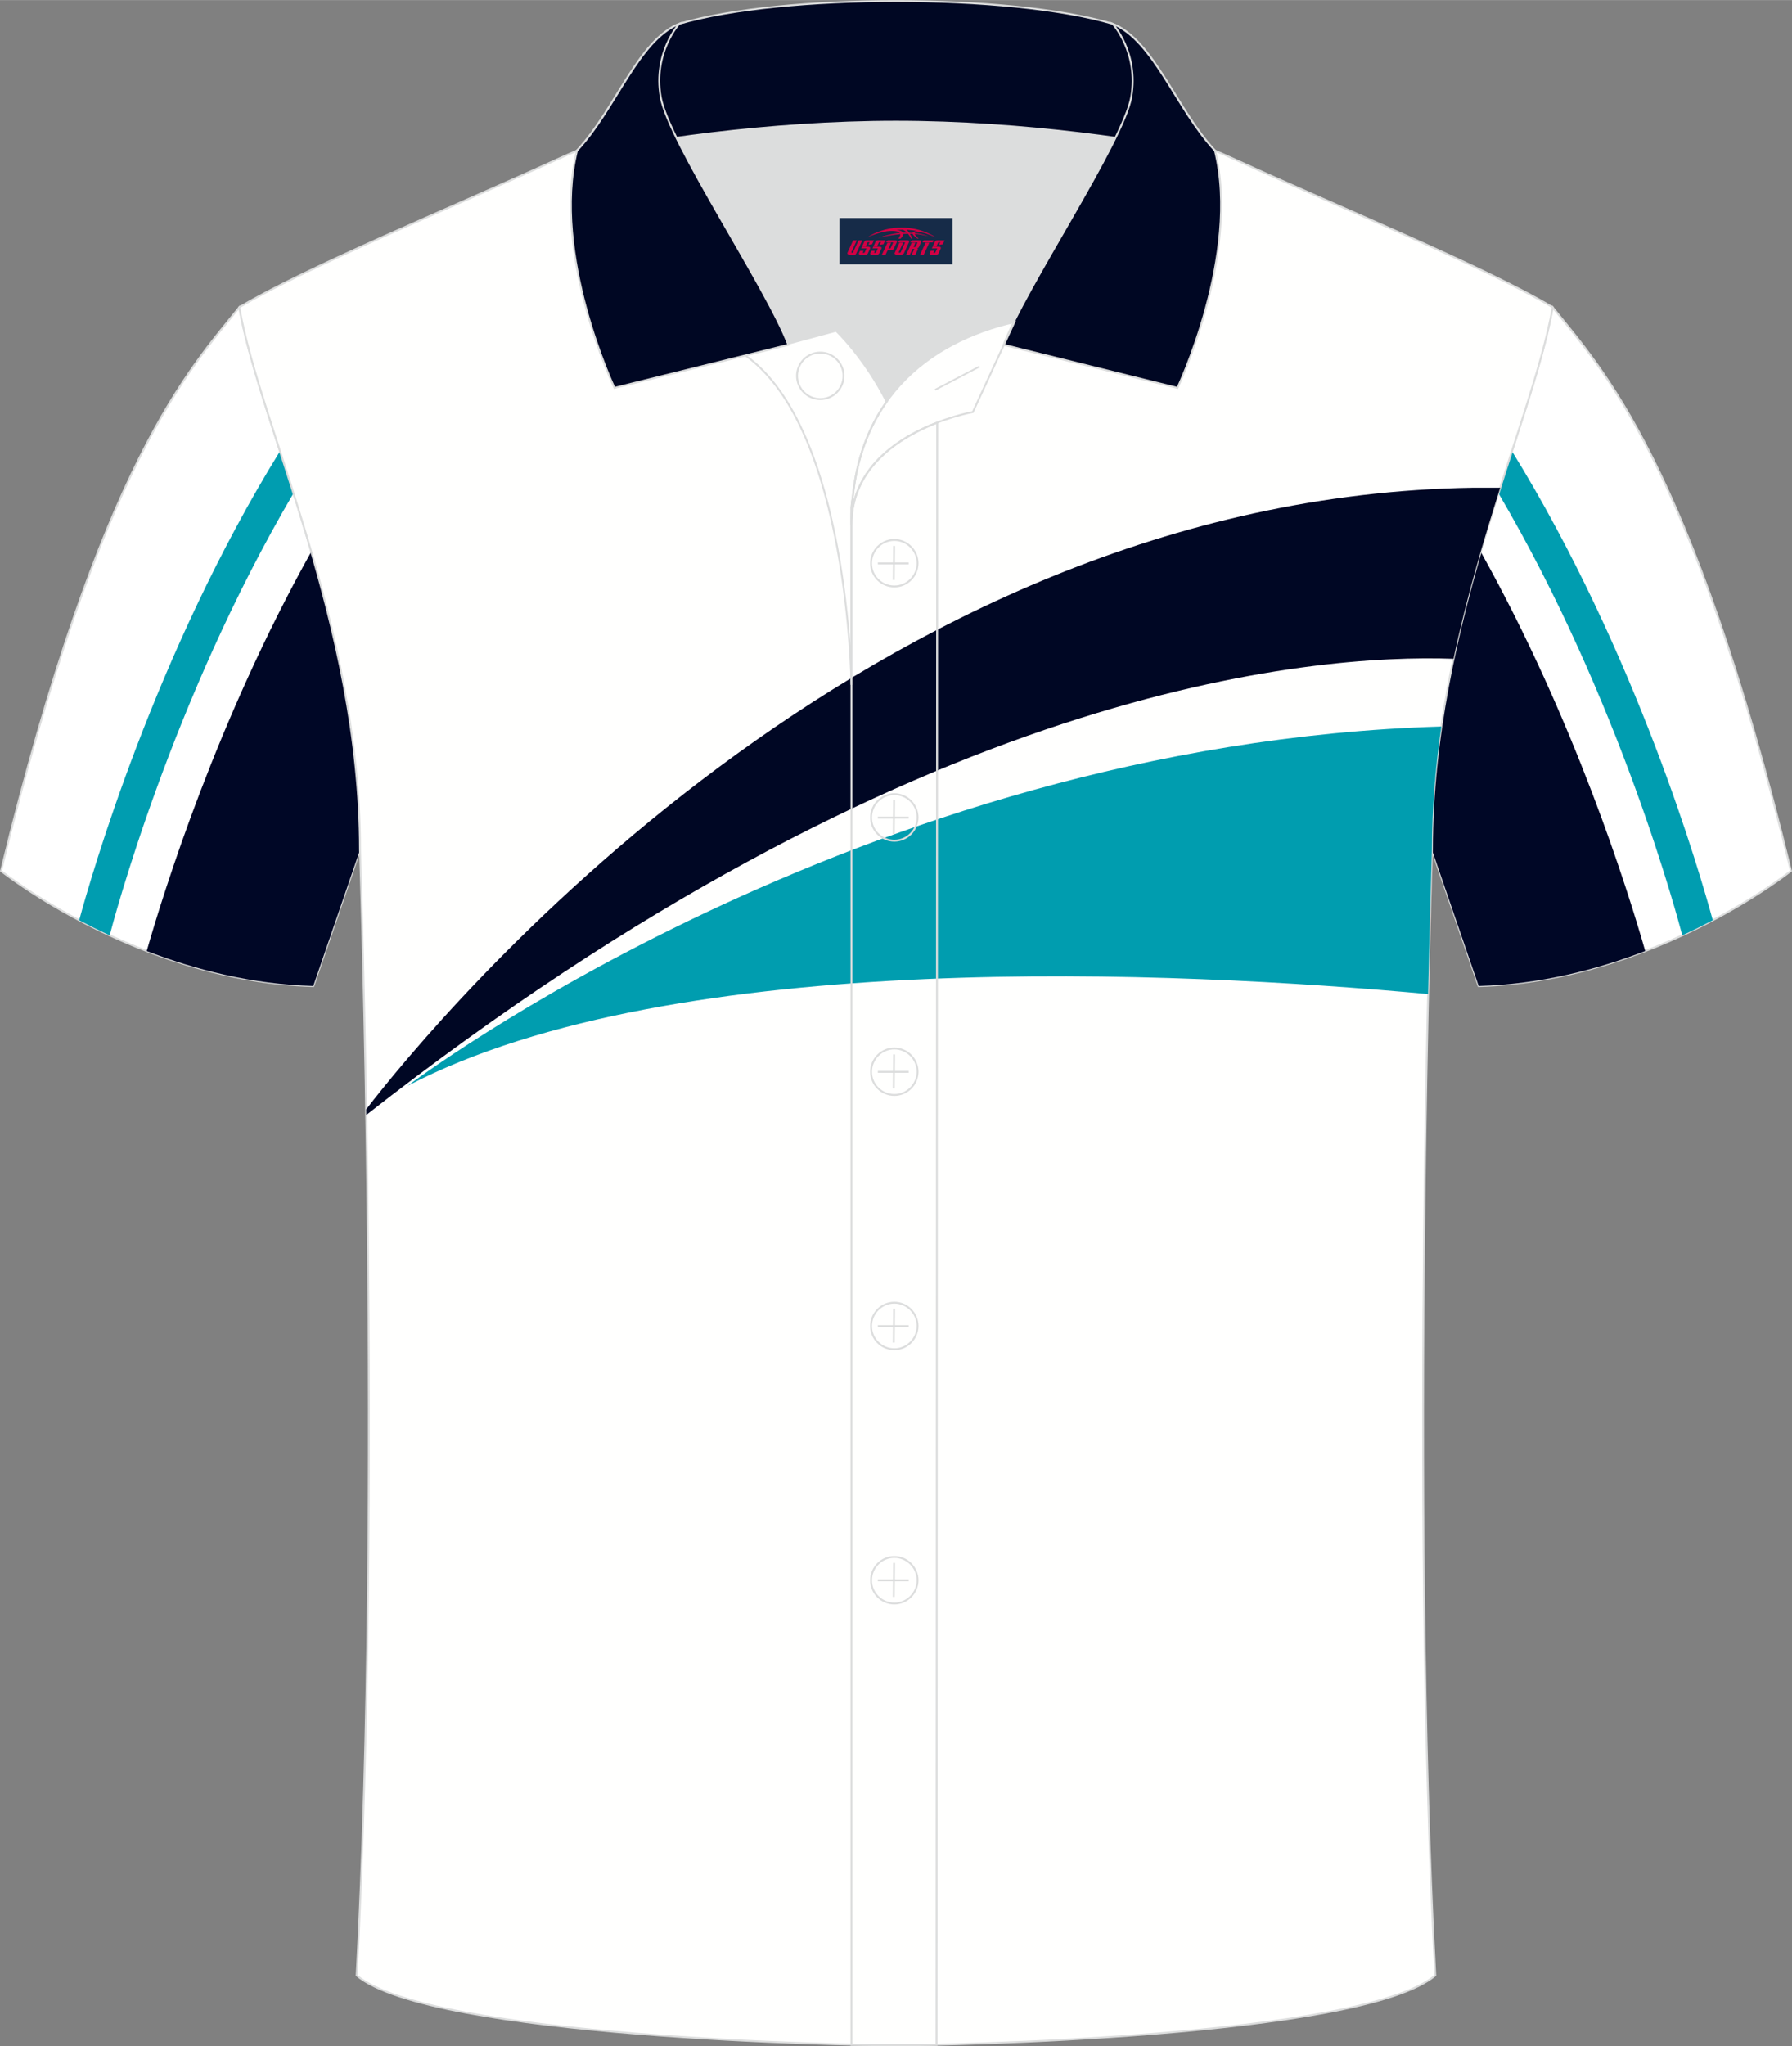 <?xml version="1.0" encoding="utf-8"?>
<!-- Generator: Adobe Illustrator 24.0.1, SVG Export Plug-In . SVG Version: 6.00 Build 0)  -->
<svg xmlns="http://www.w3.org/2000/svg" xmlns:xlink="http://www.w3.org/1999/xlink" version="1.1" id="图层_1" x="0px" y="0px" width="379.8px" height="433.5px" viewBox="0 0 379.95 433.64" enable-background="new 0 0 379.95 433.64" xml:space="preserve">
<rect x="0" y="0" width="379.95" height="433.64" fill="#808080" stroke="none"/>
<g>
	
		<path fill-rule="evenodd" clip-rule="evenodd" fill="#FFFFFF" stroke="#DCDDDD" stroke-width="0.4" stroke-miterlimit="22.926" d="   M329.2,65.11c10.24,12.8,29.36,32.42,50.52,119.44c0,0-29.19,23.38-66.21,24.4c0,0-7.16-20.82-9.9-28.84l0,0   C303.61,132.33,324.92,89.87,329.2,65.11z"/>
	<g>
		<path fill-rule="evenodd" clip-rule="evenodd" fill="#009DB0" d="M356.68,198.2c-0.7-2.69-13.06-49.72-38.97-93.67    c0.97-3.06,1.93-6.03,2.86-8.92c26.52,42.87,40.12,90.31,42.58,99.39C361.14,196.06,358.98,197.14,356.68,198.2z"/>
		<path fill-rule="evenodd" clip-rule="evenodd" fill="#000726" d="M313.94,116.9c19.97,35.74,31.27,71.97,34.89,84.63    c-10.18,3.92-22.26,7.06-35.32,7.42c0,0-7.16-20.82-9.9-28.84l0,0C303.61,157.39,308.43,135.88,313.94,116.9z"/>
	</g>
	
		<path fill-rule="evenodd" clip-rule="evenodd" fill="#FFFFFF" stroke="#DCDDDD" stroke-width="0.4" stroke-miterlimit="22.926" d="   M50.74,65.11C40.5,77.91,21.38,97.53,0.22,184.55c0,0,29.19,23.38,66.21,24.4c0,0,7.16-20.82,9.9-28.84l0,0   C76.33,132.33,55.02,89.87,50.74,65.11z"/>
	<g>
		<path fill-rule="evenodd" clip-rule="evenodd" fill="#009DB0" d="M23.26,198.2c0.7-2.69,13.06-49.72,38.97-93.67    c-0.97-3.06-1.93-6.03-2.86-8.92C32.85,138.48,19.25,185.92,16.79,195C18.8,196.06,20.96,197.14,23.26,198.2z"/>
		<path fill-rule="evenodd" clip-rule="evenodd" fill="#000726" d="M66,116.9c-19.97,35.74-31.27,71.97-34.89,84.63    c10.18,3.92,22.26,7.06,35.32,7.42c0,0,7.16-20.82,9.9-28.84l0,0C76.33,157.39,71.51,135.88,66,116.9z"/>
	</g>
	
		<path fill-rule="evenodd" clip-rule="evenodd" fill="#FFFFFE" stroke="#DCDDDD" stroke-width="0.4" stroke-miterlimit="22.926" d="   M76.33,180.12c0,0,4.68,137.15-0.7,238.51c15.6,13.14,104.62,14.84,114.34,14.81c9.72,0.03,98.74-1.67,114.34-14.82   c-5.38-101.36-0.7-238.51-0.7-238.51c0-47.79,21.31-90.25,25.59-115c-13.68-8.26-45.44-21.32-67.38-31.34   c-5.84-2.66-10.73-4.57-15.09-5.94l-113.56-0.01c-4.33,1.37-9.2,3.29-15.06,5.95c-21.94,10.02-53.7,23.09-67.37,31.34   C55.02,89.87,76.33,132.33,76.33,180.12z"/>
	<g>
		<path fill-rule="evenodd" clip-rule="evenodd" fill="#000724" d="M318.08,103.35c-2.81-0.01-5.07-0.01-5.74,0    C183.45,105.32,92.67,215.62,77.63,235.1l0.02,1.19c116.07-91.07,200.77-97.75,230.53-96.69    C310.93,126.61,314.57,114.42,318.08,103.35z"/>
		<path fill-rule="evenodd" clip-rule="evenodd" fill="#009DAF" d="M305.6,153.95c-123.87,3.71-219.15,76.14-219.15,76.14    c56.57-29.54,163.72-24.28,216.34-19.44c0.43-18.93,0.82-30.53,0.82-30.53C303.61,171.18,304.36,162.43,305.6,153.95z"/>
	</g>
	<path fill-rule="evenodd" clip-rule="evenodd" fill="#DCDDDD" d="M187.99,85.11c6.44-9.11,16.35-14.37,26.94-16.84   c5.24-10.64,16.09-27.82,21.62-39.14c-26.77-6.52-66.38-6.52-93.15,0c6.43,13.14,20,34.17,23.66,43.71l10.22-2.75   C177.27,70.09,183.27,75.76,187.99,85.11z"/>
	<path fill="none" stroke="#DCDDDD" stroke-width="0.4" stroke-miterlimit="10" d="M158.01,75.28l19.26-5.19c0,0,6,5.67,10.72,15.03   c-3.78,5.35-6.37,12.04-7.18,20.26c-0.14,0.74-0.24,1.47-0.28,2.18v3.57v33.98C180.53,145.1,180,90.85,158.01,75.28z"/>
	<path fill="none" stroke="#DCDDDD" stroke-width="0.4" stroke-miterlimit="10" d="M180.53,107.56v3.57c0-1.99,0.1-3.91,0.28-5.75   C180.66,106.12,180.57,106.85,180.53,107.56L180.53,107.56z M180.53,111.13v322.2h18.04l0.14-343.78   C191.11,92.48,180.53,98.79,180.53,111.13z"/>
	<path fill-rule="evenodd" clip-rule="evenodd" fill="#000723" stroke="#DCDDDD" stroke-width="0.4" stroke-miterlimit="10" d="   M122.05,33.11c13.39-3.26,40.91-7.33,67.91-7.33s54.52,4.07,67.91,7.33l-0.28-1.2c-8.22-8.78-12.93-23.33-21.69-26.89   C224.97,1.8,207.47,0.2,189.97,0.2c-17.51,0-35.01,1.61-45.95,4.82c-8.77,3.57-13.47,18.11-21.69,26.89L122.05,33.11z"/>
	<path fill-rule="evenodd" clip-rule="evenodd" fill="#000723" stroke="#DCDDDD" stroke-width="0.4" stroke-miterlimit="10" d="   M144.02,5.02c0,0-5.58,6.05-3.94,15.53c1.63,9.49,22.57,40.53,27.06,52.51l-36.86,9.13c0,0-13.39-28.22-7.95-50.28   C130.56,23.13,135.26,8.59,144.02,5.02z"/>
	<path fill-rule="evenodd" clip-rule="evenodd" fill="#000723" stroke="#DCDDDD" stroke-width="0.4" stroke-miterlimit="10" d="   M235.91,5.02c0,0,5.58,6.05,3.95,15.53c-1.63,9.49-22.57,40.53-27.06,52.51l36.86,9.13c0,0,13.39-28.22,7.95-50.28   C249.38,23.13,244.67,8.59,235.91,5.02z"/>
	<path fill="none" stroke="#DCDDDD" stroke-width="0.4" stroke-miterlimit="10" d="M173.92,84.57c2.72,0,4.93-2.21,4.93-4.93   s-2.21-4.93-4.93-4.93c-2.72,0-4.93,2.21-4.93,4.93S171.21,84.57,173.92,84.57z"/>
	<path fill="none" stroke="#DCDDDD" stroke-width="0.4" stroke-miterlimit="10" d="M215.08,68.24l-8.81,19.07   c0,0-25.75,4.58-25.75,23.82C180.53,84.95,196.8,72.44,215.08,68.24z"/>
	
	<line fill="none" stroke="#DCDDDD" stroke-width="0.36" stroke-miterlimit="10" x1="207.67" y1="77.67" x2="198.28" y2="82.59"/>
	<g>
		<g>
			<path fill="none" stroke="#DCDDDD" stroke-width="0.402" stroke-miterlimit="10" d="M189.62,124.27c2.71,0,4.93-2.22,4.93-4.93     s-2.23-4.93-4.93-4.93c-2.71,0-4.93,2.22-4.93,4.93C184.67,122.06,186.89,124.27,189.62,124.27z"/>
			
				<line fill="none" stroke="#DCDDDD" stroke-width="0.402" stroke-miterlimit="10" x1="189.57" y1="115.68" x2="189.5" y2="122.88"/>
			
				<line fill="none" stroke="#DCDDDD" stroke-width="0.402" stroke-miterlimit="10" x1="186.12" y1="119.38" x2="192.66" y2="119.38"/>
		</g>
		<g>
			<path fill="none" stroke="#DCDDDD" stroke-width="0.402" stroke-miterlimit="10" d="M189.62,178.15c2.71,0,4.93-2.22,4.93-4.93     c0-2.71-2.23-4.93-4.93-4.93c-2.71,0-4.93,2.22-4.93,4.93C184.67,175.94,186.89,178.15,189.62,178.15z"/>
			
				<line fill="none" stroke="#DCDDDD" stroke-width="0.402" stroke-miterlimit="10" x1="189.57" y1="169.56" x2="189.5" y2="176.76"/>
			
				<line fill="none" stroke="#DCDDDD" stroke-width="0.402" stroke-miterlimit="10" x1="186.12" y1="173.26" x2="192.66" y2="173.26"/>
		</g>
		<g>
			<path fill="none" stroke="#DCDDDD" stroke-width="0.402" stroke-miterlimit="10" d="M189.62,232.04c2.71,0,4.93-2.22,4.93-4.93     c0-2.71-2.23-4.93-4.93-4.93c-2.71,0-4.93,2.22-4.93,4.93C184.67,229.82,186.89,232.04,189.62,232.04z"/>
			
				<line fill="none" stroke="#DCDDDD" stroke-width="0.402" stroke-miterlimit="10" x1="189.57" y1="223.45" x2="189.5" y2="230.64"/>
			
				<line fill="none" stroke="#DCDDDD" stroke-width="0.402" stroke-miterlimit="10" x1="186.12" y1="227.14" x2="192.66" y2="227.14"/>
		</g>
		<g>
			<path fill="none" stroke="#DCDDDD" stroke-width="0.402" stroke-miterlimit="10" d="M189.62,285.92c2.71,0,4.93-2.22,4.93-4.93     s-2.23-4.93-4.93-4.93c-2.71,0-4.93,2.22-4.93,4.93C184.67,283.7,186.89,285.92,189.62,285.92z"/>
			
				<line fill="none" stroke="#DCDDDD" stroke-width="0.402" stroke-miterlimit="10" x1="189.57" y1="277.33" x2="189.5" y2="284.52"/>
			
				<line fill="none" stroke="#DCDDDD" stroke-width="0.402" stroke-miterlimit="10" x1="186.12" y1="281.02" x2="192.66" y2="281.02"/>
		</g>
		<g>
			<path fill="none" stroke="#DCDDDD" stroke-width="0.402" stroke-miterlimit="10" d="M189.62,339.8c2.71,0,4.93-2.22,4.93-4.93     s-2.23-4.93-4.93-4.93c-2.71,0-4.93,2.22-4.93,4.93C184.67,337.58,186.89,339.8,189.62,339.8z"/>
			
				<line fill="none" stroke="#DCDDDD" stroke-width="0.402" stroke-miterlimit="10" x1="189.57" y1="331.21" x2="189.5" y2="338.4"/>
			
				<line fill="none" stroke="#DCDDDD" stroke-width="0.402" stroke-miterlimit="10" x1="186.12" y1="334.9" x2="192.66" y2="334.9"/>
		</g>
	</g>
</g>
<g id="tag_logo">
	<rect y="46.18" fill="#162B48" width="24" height="9.818" x="177.97"/>
	<g>
		<path fill="#D30044" d="M193.93,49.37l0.005-0.011c0.131-0.311,1.085-0.262,2.351,0.071c0.715,0.24,1.44,0.54,2.193,0.9    c-0.218-0.147-0.447-0.289-0.682-0.42l0.011,0.005l-0.011-0.005c-1.478-0.845-3.218-1.418-5.1-1.62    c-1.282-0.115-1.658-0.082-2.411-0.055c-2.449,0.142-4.68,0.905-6.458,2.095c1.26-0.638,2.722-1.075,4.195-1.336    c1.467-0.18,2.476-0.033,2.771,0.344c-1.691,0.175-3.469,0.633-4.555,1.075c1.156-0.338,2.967-0.665,4.647-0.813    c0.016,0.251-0.115,0.567-0.415,0.96h0.475c0.376-0.382,0.584-0.725,0.595-1.004c0.333-0.022,0.66-0.033,0.971-0.033    C192.76,49.81,192.97,50.16,193.17,50.55h0.262c-0.125-0.344-0.295-0.687-0.518-1.036c0.207,0,0.393,0.005,0.567,0.011    c0.104,0.267,0.496,0.66,1.058,1.025h0.245c-0.442-0.365-0.753-0.753-0.835-1.004c1.047,0.065,1.696,0.224,2.885,0.513    C195.75,49.63,195.01,49.46,193.93,49.37z M191.49,49.28c-0.164-0.295-0.655-0.485-1.402-0.551    c0.464-0.033,0.922-0.055,1.364-0.055c0.311,0.147,0.589,0.344,0.84,0.589C192.03,49.26,191.76,49.27,191.49,49.28z M193.47,49.33c-0.224-0.016-0.458-0.027-0.715-0.044c-0.147-0.202-0.311-0.398-0.502-0.6c0.082,0,0.164,0.005,0.24,0.011    c0.72,0.033,1.429,0.125,2.138,0.273C193.96,48.93,193.58,49.09,193.47,49.33z"/>
		<path fill="#D30044" d="M180.89,50.91L179.72,53.46C179.54,53.83,179.81,53.97,180.29,53.97l0.873,0.005    c0.115,0,0.251-0.049,0.327-0.175l1.342-2.891H182.05L180.83,53.54H180.66c-0.147,0-0.185-0.033-0.147-0.125l1.156-2.504H180.89L180.89,50.91z M182.75,52.26h1.271c0.36,0,0.584,0.125,0.442,0.425L183.99,53.72C183.89,53.94,183.62,53.97,183.39,53.97H182.47c-0.267,0-0.442-0.136-0.349-0.333l0.235-0.513h0.742L182.92,53.5C182.9,53.55,182.94,53.56,183,53.56h0.18    c0.082,0,0.125-0.016,0.147-0.071l0.376-0.813c0.011-0.022,0.011-0.044-0.055-0.044H182.58L182.75,52.26L182.75,52.26z M183.57,52.19h-0.78l0.475-1.025c0.098-0.218,0.338-0.256,0.578-0.256H185.29L184.9,51.75L184.12,51.87l0.262-0.562H184.09c-0.082,0-0.12,0.016-0.147,0.071L183.57,52.19L183.57,52.19z M185.16,52.26L184.99,52.63h1.069c0.06,0,0.06,0.016,0.049,0.044    L185.73,53.49C185.71,53.54,185.67,53.56,185.59,53.56H185.41c-0.055,0-0.104-0.011-0.082-0.06l0.175-0.376H184.76L184.53,53.64C184.43,53.83,184.61,53.97,184.88,53.97h0.916c0.24,0,0.502-0.033,0.605-0.251l0.475-1.031c0.142-0.3-0.082-0.425-0.442-0.425H185.16L185.16,52.26z M185.97,52.19l0.371-0.818c0.022-0.055,0.06-0.071,0.147-0.071h0.295L186.52,51.86l0.791-0.115l0.387-0.845H186.25c-0.24,0-0.48,0.038-0.578,0.256L185.2,52.19L185.97,52.19L185.97,52.19z M188.37,52.65h0.278c0.087,0,0.153-0.022,0.202-0.115    l0.496-1.075c0.033-0.076-0.011-0.12-0.125-0.12H187.82l0.431-0.431h1.522c0.355,0,0.485,0.153,0.393,0.355l-0.676,1.445    c-0.06,0.125-0.175,0.333-0.644,0.327l-0.649-0.005L187.76,53.97H186.98l1.178-2.558h0.785L188.37,52.65L188.37,52.65z     M190.96,53.46c-0.022,0.049-0.06,0.076-0.142,0.076h-0.191c-0.082,0-0.109-0.027-0.082-0.076l0.944-2.051h-0.785l-0.987,2.138    c-0.125,0.273,0.115,0.415,0.453,0.415h0.72c0.327,0,0.649-0.071,0.769-0.322l1.085-2.384c0.093-0.202-0.06-0.355-0.415-0.355    h-1.533l-0.431,0.431h1.38c0.115,0,0.164,0.033,0.131,0.104L190.96,53.46L190.96,53.46z M193.68,52.33h0.278    c0.087,0,0.158-0.022,0.202-0.115l0.344-0.753c0.033-0.076-0.011-0.12-0.125-0.12h-1.402l0.425-0.431h1.527    c0.355,0,0.485,0.153,0.393,0.355l-0.529,1.124c-0.044,0.093-0.147,0.18-0.393,0.18c0.224,0.011,0.256,0.158,0.175,0.327    l-0.496,1.075h-0.785l0.54-1.167c0.022-0.055-0.005-0.087-0.104-0.087h-0.235L192.91,53.97h-0.785l1.178-2.558h0.785L193.68,52.33L193.68,52.33z M196.25,51.42L195.07,53.97h0.785l1.184-2.558H196.25L196.25,51.42z M197.76,51.35l0.202-0.431h-2.1l-0.295,0.431    H197.76L197.76,51.35z M197.74,52.26h1.271c0.36,0,0.584,0.125,0.442,0.425l-0.475,1.031c-0.104,0.218-0.371,0.251-0.605,0.251    h-0.916c-0.267,0-0.442-0.136-0.349-0.333l0.235-0.513h0.742L197.91,53.5c-0.022,0.049,0.022,0.06,0.082,0.06h0.18    c0.082,0,0.125-0.016,0.147-0.071l0.376-0.813c0.011-0.022,0.011-0.044-0.049-0.044h-1.069L197.74,52.26L197.74,52.26z     M198.55,52.19H197.77l0.475-1.025c0.098-0.218,0.338-0.256,0.578-0.256h1.451l-0.387,0.845l-0.791,0.115l0.262-0.562h-0.295    c-0.082,0-0.12,0.016-0.147,0.071L198.55,52.19z"/>
	</g>
</g>
</svg>